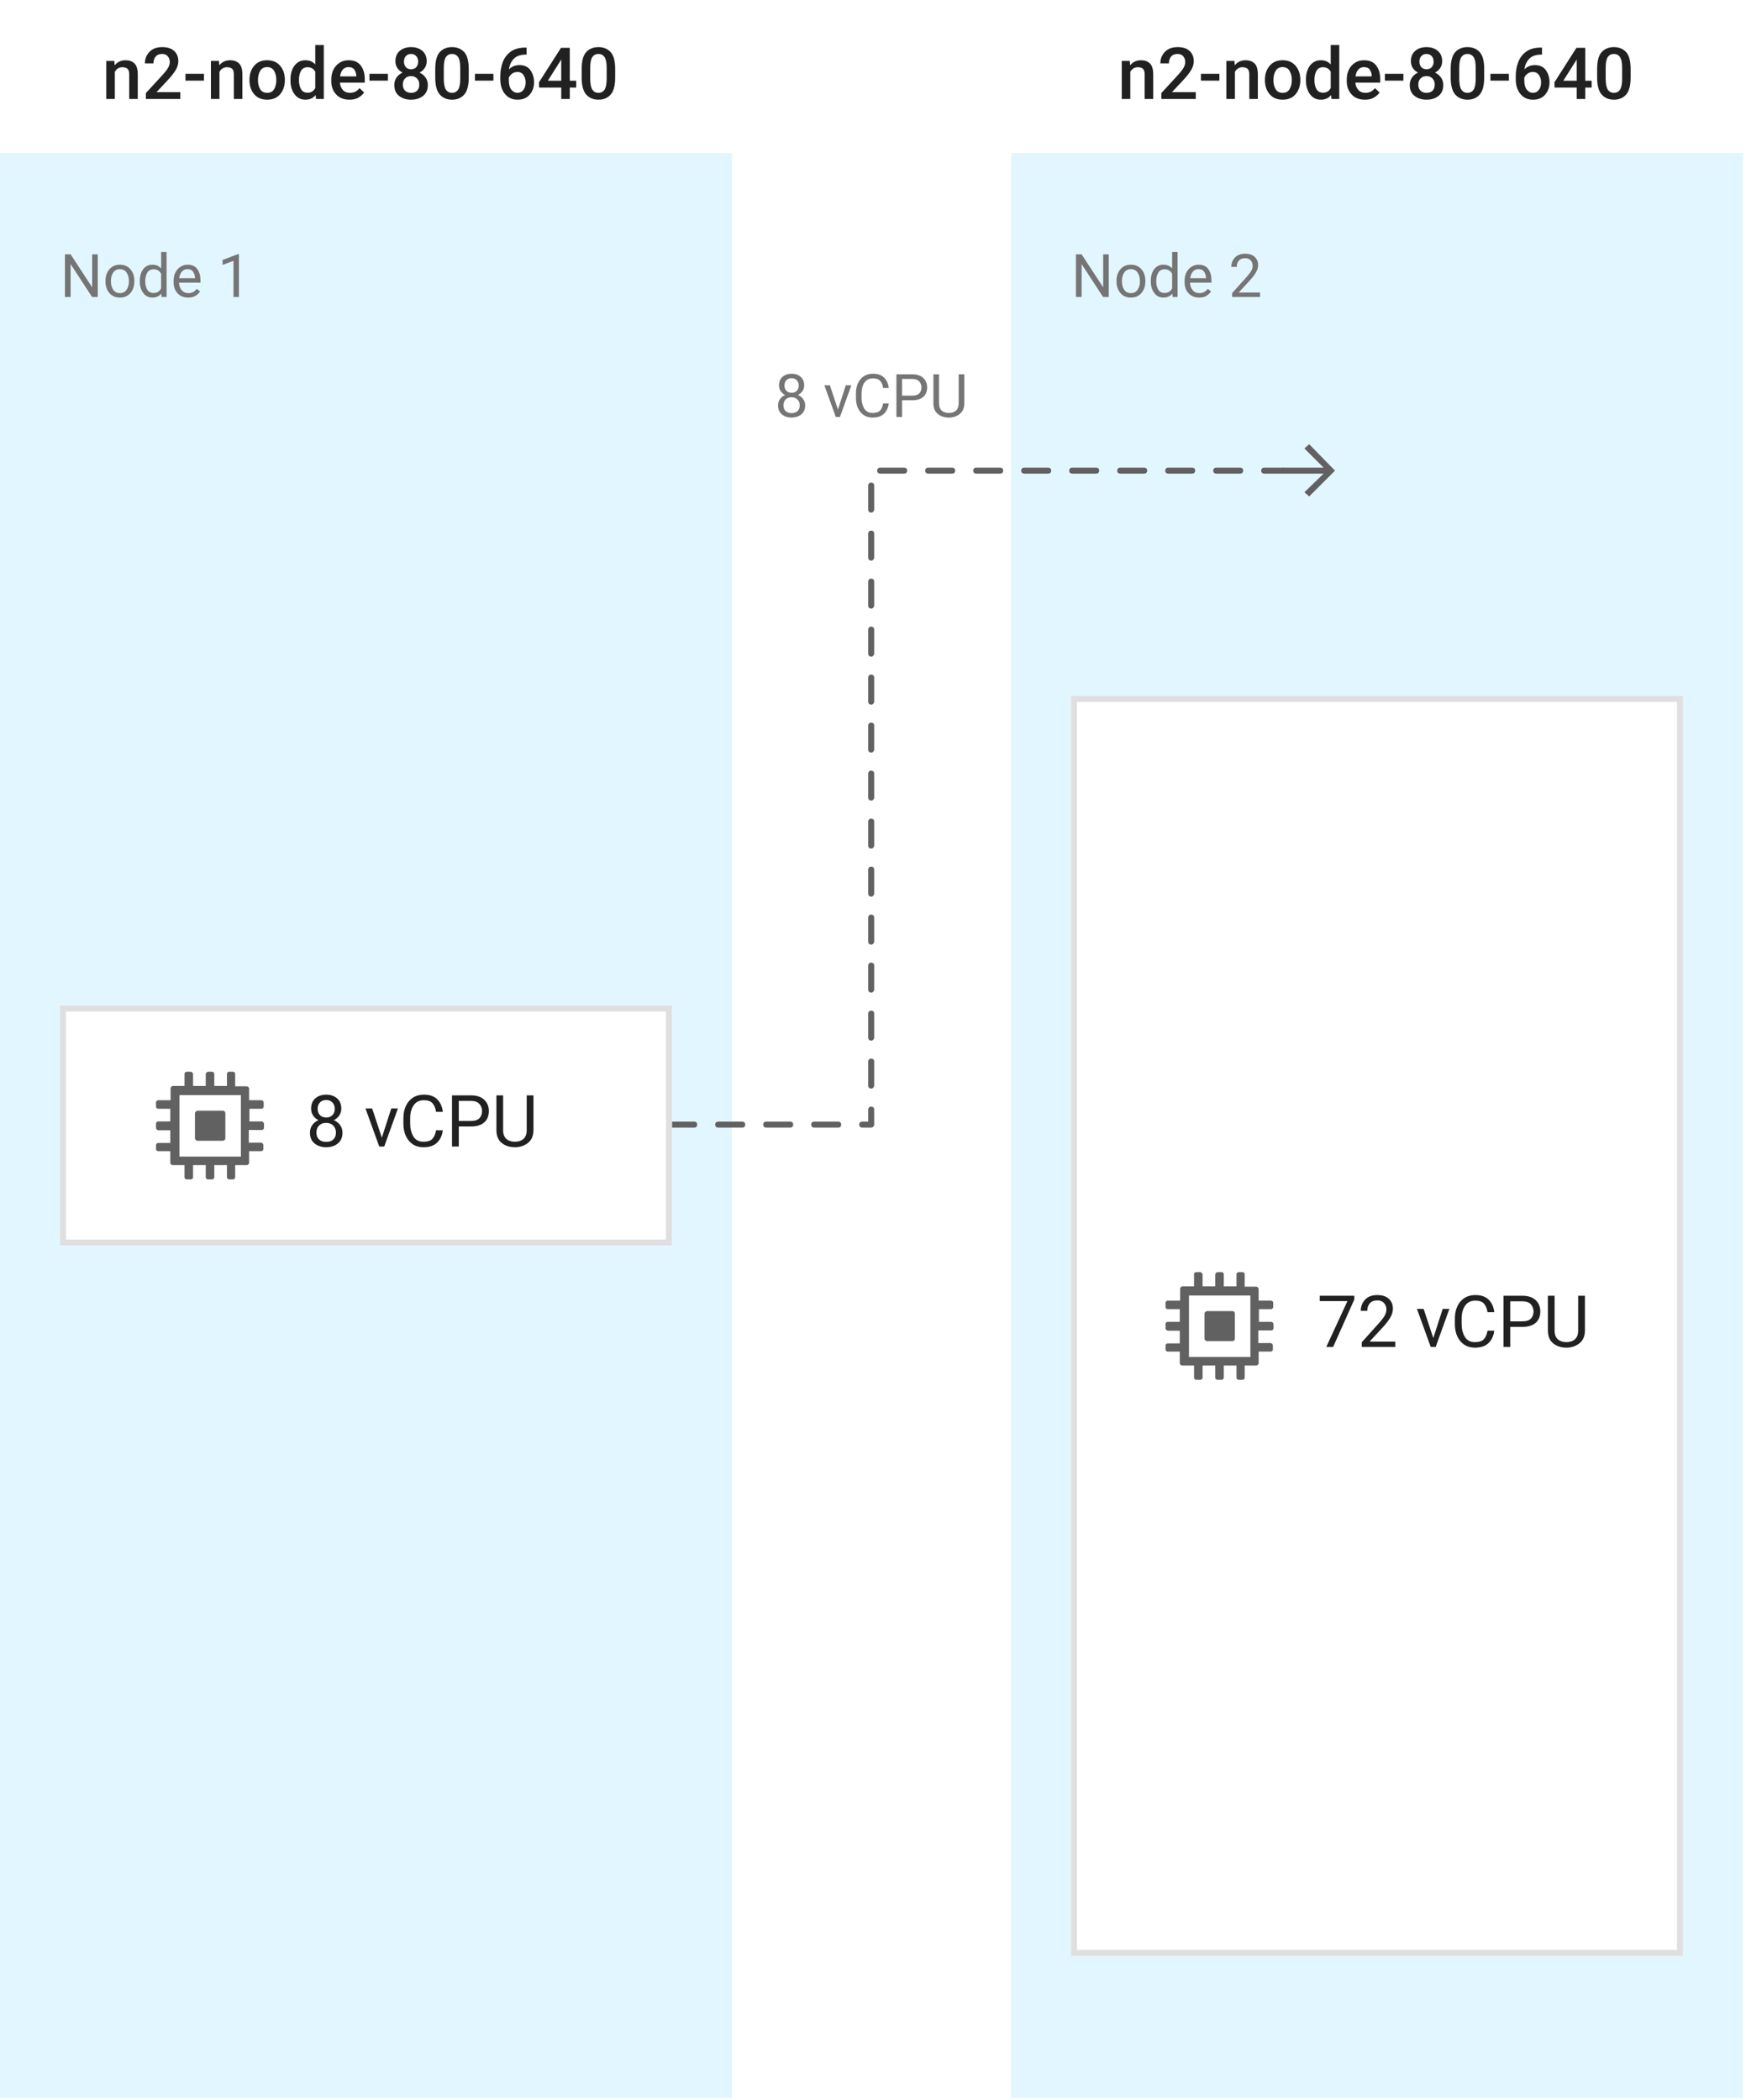 <?xml version="1.0" encoding="UTF-8" standalone="no"?>
<svg
   version="1.1"
   viewBox="233 493 291 350"
   width="291"
   height="350"
   id="svg1372899"
   xmlns="http://www.w3.org/2000/svg"
   xmlns:svg="http://www.w3.org/2000/svg"
   xmlns:dc="http://purl.org/dc/elements/1.1/">
  <defs
     id="defs1372812">
    <clipPath
       id="inner_stroke_clip_path">
      <path
         d="M 411.5 609 L 513.5 609 L 513.5 819 L 411.5 819 Z"
         id="path1372802" />
    </clipPath>
    <clipPath
       id="inner_stroke_clip_path_2">
      <path
         d="M 243 660.6 L 345 660.6 L 345 700.6 L 243 700.6 Z"
         id="path1372809" />
    </clipPath>
  </defs>
  <g
     id="Diagram_2_sole-tenant_node_live_migration"
     stroke-opacity="1"
     stroke-dasharray="none"
     fill="none"
     stroke="none"
     fill-opacity="1">
    <title
       id="title1372816">Diagram 2_sole-tenant node live migration</title>
    <path
       id="rect1372818"
       style="fill:#ffffff"
       d="M 233,493 H 524 V 843 H 233 Z" />
    <g
       id="Diagram_2_sole-tenant_node_live_migration: Layer 1">
      <title
         id="title1372820">Layer 1</title>
      <g
         id="Group_131">
        <g
           id="Graphic_124">
          <title
             id="title1372822">zone external - blue</title>
          <path
             id="rect1372824"
             style="fill:#e2f6ff"
             d="M 233,518.5 H 355 V 842.7 H 233 Z" />
          <g
             aria-label="Node 1"
             transform="translate(243,533.5)"
             id="text1372828"
             style="fill:#757575">
            <path
               d="M 6.294,1.891 V 9 H 5.347 L 1.768,3.517 V 9 H 0.825 V 1.891 H 1.768 l 3.594,5.498 V 1.891 Z"
               style="font-size:10px;font-family:Roboto"
               id="path1372905" />
            <path
               d="m 7.583,6.305 q 0,-1.147 0.645,-1.914 0.645,-0.771 1.753,-0.771 1.108,0 1.753,0.757 0.645,0.752 0.659,1.88 v 0.161 q 0,1.147 -0.649,1.914 -0.645,0.767 -1.753,0.767 -1.113,0 -1.763,-0.767 Q 7.583,7.564 7.583,6.417 Z m 0.903,0.112 q 0,0.786 0.371,1.362 0.376,0.576 1.133,0.576 0.737,0 1.113,-0.566 0.376,-0.571 0.381,-1.357 V 6.305 q 0,-0.776 -0.376,-1.357 -0.376,-0.586 -1.128,-0.586 -0.747,0 -1.123,0.586 -0.371,0.581 -0.371,1.357 z"
               style="font-size:10px;font-family:Roboto"
               id="path1372907" />
            <path
               d="m 16.934,9 -0.044,-0.566 q -0.542,0.664 -1.509,0.664 -0.928,0 -1.499,-0.752 Q 13.311,7.594 13.301,6.456 V 6.314 q 0,-1.211 0.571,-1.953 0.576,-0.742 1.519,-0.742 0.933,0 1.465,0.625 V 1.5 h 0.908 V 9 Z m -2.725,-2.583 q 0,0.786 0.332,1.353 0.332,0.562 1.064,0.562 0.84,0 1.25,-0.767 V 5.133 q -0.405,-0.752 -1.24,-0.752 -0.737,0 -1.074,0.576 -0.332,0.571 -0.332,1.357 z"
               style="font-size:10px;font-family:Roboto"
               id="path1372909" />
            <path
               d="m 23.345,8.077 q -0.259,0.391 -0.732,0.708 -0.474,0.312 -1.255,0.312 -1.104,0 -1.768,-0.718 -0.659,-0.718 -0.659,-1.836 V 6.339 q 0,-0.864 0.327,-1.47 0.332,-0.61 0.859,-0.928 0.527,-0.322 1.123,-0.322 1.133,0 1.65,0.742 0.522,0.737 0.522,1.846 v 0.405 h -3.574 q 0.02,0.728 0.43,1.24 0.415,0.508 1.138,0.508 0.479,0 0.811,-0.195 0.332,-0.195 0.581,-0.522 z M 21.24,4.361 q -0.537,0 -0.908,0.391 Q 19.961,5.143 19.868,5.875 h 2.642 V 5.807 Q 22.476,5.279 22.202,4.82 21.934,4.361 21.24,4.361 Z"
               style="font-size:10px;font-family:Roboto"
               id="path1372911" />
            <path
               d="M 29.819,1.852 V 9 h -0.903 V 2.979 L 27.095,3.644 V 2.828 l 2.583,-0.977 z"
               style="font-size:10px;font-family:Roboto"
               id="path1372913" />
          </g>
        </g>
        <g
           id="Graphic_113">
          <title
             id="title1372831">zone external - blue</title>
          <path
             id="rect1372833"
             style="fill:#e2f6ff"
             d="M 401.5,518.5 H 523.5 V 842.7 H 401.5 Z" />
          <g
             aria-label="Node 2"
             transform="translate(411.5,533.5)"
             id="text1372837"
             style="fill:#757575">
            <path
               d="M 6.294,1.891 V 9 H 5.347 L 1.768,3.517 V 9 H 0.825 V 1.891 H 1.768 l 3.594,5.498 V 1.891 Z"
               style="font-size:10px;font-family:Roboto"
               id="path1372917" />
            <path
               d="m 7.583,6.305 q 0,-1.147 0.645,-1.914 0.645,-0.771 1.753,-0.771 1.108,0 1.753,0.757 0.645,0.752 0.659,1.88 v 0.161 q 0,1.147 -0.649,1.914 -0.645,0.767 -1.753,0.767 -1.113,0 -1.763,-0.767 Q 7.583,7.564 7.583,6.417 Z m 0.903,0.112 q 0,0.786 0.371,1.362 0.376,0.576 1.133,0.576 0.737,0 1.113,-0.566 0.376,-0.571 0.381,-1.357 V 6.305 q 0,-0.776 -0.376,-1.357 -0.376,-0.586 -1.128,-0.586 -0.747,0 -1.123,0.586 -0.371,0.581 -0.371,1.357 z"
               style="font-size:10px;font-family:Roboto"
               id="path1372919" />
            <path
               d="m 16.934,9 -0.044,-0.566 q -0.542,0.664 -1.509,0.664 -0.928,0 -1.499,-0.752 Q 13.311,7.594 13.301,6.456 V 6.314 q 0,-1.211 0.571,-1.953 0.576,-0.742 1.519,-0.742 0.933,0 1.465,0.625 V 1.5 h 0.908 V 9 Z m -2.725,-2.583 q 0,0.786 0.332,1.353 0.332,0.562 1.064,0.562 0.84,0 1.25,-0.767 V 5.133 q -0.405,-0.752 -1.24,-0.752 -0.737,0 -1.074,0.576 -0.332,0.571 -0.332,1.357 z"
               style="font-size:10px;font-family:Roboto"
               id="path1372921" />
            <path
               d="m 23.345,8.077 q -0.259,0.391 -0.732,0.708 -0.474,0.312 -1.255,0.312 -1.104,0 -1.768,-0.718 -0.659,-0.718 -0.659,-1.836 V 6.339 q 0,-0.864 0.327,-1.47 0.332,-0.61 0.859,-0.928 0.527,-0.322 1.123,-0.322 1.133,0 1.65,0.742 0.522,0.737 0.522,1.846 v 0.405 h -3.574 q 0.02,0.728 0.43,1.24 0.415,0.508 1.138,0.508 0.479,0 0.811,-0.195 0.332,-0.195 0.581,-0.522 z M 21.24,4.361 q -0.537,0 -0.908,0.391 Q 19.961,5.143 19.868,5.875 h 2.642 V 5.807 Q 22.476,5.279 22.202,4.82 21.934,4.361 21.24,4.361 Z"
               style="font-size:10px;font-family:Roboto"
               id="path1372923" />
            <path
               d="M 31.509,8.258 V 9 h -4.653 V 8.351 l 2.412,-2.686 q 0.596,-0.674 0.801,-1.069 0.21,-0.396 0.21,-0.796 0,-0.522 -0.327,-0.894 -0.322,-0.371 -0.913,-0.371 -0.713,0 -1.064,0.405 -0.352,0.405 -0.352,1.04 h -0.903 q 0,-0.898 0.591,-1.543 0.591,-0.645 1.729,-0.645 1.006,0 1.572,0.522 0.571,0.522 0.571,1.377 0,0.625 -0.386,1.26 -0.386,0.63 -0.947,1.24 l -1.904,2.065 z"
               style="font-size:10px;font-family:Roboto"
               id="path1372925" />
          </g>
        </g>
        <g
           id="Group_108">
          <g
             id="Graphic_112">
            <path
               id="rect1372840"
               style="fill:#ffffff"
               d="M 411.5,609 H 513.5 V 819 H 411.5 Z" />
            <path
               id="rect1372842"
               clip-path="url(#inner_stroke_clip_path)"
               style="stroke:#dfdfdf;stroke-width:2;stroke-linecap:round;stroke-linejoin:round"
               d="M 411.5,609 H 513.5 V 819 H 411.5 Z" />
            <g
               aria-label="72 vCPU"
               transform="translate(452.5,706.5)"
               id="text1372846"
               style="fill:#212121">
              <path
                 d="M 6.223,2.469 V 3.078 L 2.689,11 H 1.547 L 5.074,3.359 H 0.457 V 2.469 Z"
                 style="font-size:12px;font-family:Roboto"
                 id="path1372930" />
              <path
                 d="M 13.043,10.109 V 11 H 7.459 V 10.221 L 10.354,6.998 q 0.715,-0.809 0.961,-1.283 0.252,-0.475 0.252,-0.955 0,-0.627 -0.393,-1.072 -0.387,-0.445 -1.096,-0.445 -0.855,0 -1.277,0.486 -0.422,0.486 -0.422,1.248 H 7.295 q 0,-1.078 0.709,-1.852 0.709,-0.773 2.074,-0.773 1.207,0 1.887,0.627 0.686,0.627 0.686,1.652 0,0.75 -0.463,1.512 -0.463,0.756 -1.137,1.488 L 8.766,10.109 Z"
                 style="font-size:12px;font-family:Roboto"
                 id="path1372932" />
              <path
                 d="M 22.061,4.66 19.781,11 H 18.955 L 16.658,4.66 h 1.113 l 1.611,4.857 1.57,-4.857 z"
                 style="font-size:12px;font-family:Roboto"
                 id="path1372934" />
              <path
                 d="m 28.418,8.287 h 1.125 Q 29.414,9.5 28.629,10.309 q -0.785,0.809 -2.32,0.809 -1.488,0 -2.402,-1.061 Q 22.998,8.99 22.98,7.227 V 6.312 q 0,-1.793 0.92,-2.877 0.926,-1.084 2.508,-1.084 1.447,0 2.227,0.797 0.779,0.797 0.908,2.057 h -1.125 q -0.129,-0.891 -0.574,-1.406 -0.445,-0.521 -1.436,-0.521 -1.131,0 -1.717,0.832 -0.586,0.832 -0.586,2.191 v 0.861 q 0,1.26 0.533,2.15 0.533,0.885 1.67,0.885 1.078,0 1.518,-0.504 0.445,-0.504 0.592,-1.406 z"
                 style="font-size:12px;font-family:Roboto"
                 id="path1372936" />
              <path
                 d="M 32.209,7.654 V 11 H 31.078 V 2.469 h 3.146 q 1.453,0 2.221,0.732 0.773,0.732 0.773,1.869 0,1.236 -0.773,1.91 -0.768,0.674 -2.221,0.674 z m 0,-4.26 V 6.734 h 2.016 q 0.996,0 1.43,-0.463 0.434,-0.463 0.434,-1.189 0,-0.656 -0.434,-1.172 -0.434,-0.516 -1.43,-0.516 z"
                 style="font-size:12px;font-family:Roboto"
                 id="path1372938" />
              <path
                 d="m 43.529,2.469 h 1.125 v 5.771 q 0,1.441 -0.926,2.162 -0.926,0.715 -2.168,0.715 -1.307,0 -2.197,-0.715 Q 38.479,9.682 38.479,8.24 V 2.469 h 1.119 v 5.771 q 0,1.002 0.539,1.482 0.545,0.475 1.424,0.475 0.891,0 1.43,-0.475 0.539,-0.48 0.539,-1.482 z"
                 style="font-size:12px;font-family:Roboto"
                 id="path1372940" />
            </g>
          </g>
          <g
             id="Group_109">
            <g
               id="Graphic_111">
              <path
                 d="m 444.884,714.739 c 0.211,0 0.369,-0.158 0.369,-0.369 v -0.633 c 0,-0.211 -0.158,-0.422 -0.422,-0.422 h -2.006 v -2.111 h 2.006 c 0.211,0 0.369,-0.158 0.369,-0.37 v -0.686 c 0,-0.211 -0.158,-0.369 -0.422,-0.369 H 442.773 v -1.9 c 0,-0.264 -0.211,-0.422 -0.422,-0.422 h -1.9 v -2.059 c 0,-0.211 -0.158,-0.369 -0.369,-0.369 h -0.633 c -0.211,0 -0.37,0.158 -0.37,0.369 v 2.006 h -2.111 v -2.006 c 0,-0.211 -0.158,-0.369 -0.37,-0.369 h -0.633 c -0.211,0 -0.369,0.158 -0.422,0.369 v 2.006 h -2.111 v -1.953 c 0,-0.211 -0.158,-0.369 -0.369,-0.422 h -0.686 c -0.211,0 -0.369,0.158 -0.369,0.369 v 2.006 h -1.9 c -0.264,0 -0.422,0.211 -0.422,0.422 v 1.953 h -2.059 c -0.211,0 -0.369,0.158 -0.369,0.369 v 0.686 c 0,0.211 0.158,0.37 0.369,0.37 h 2.006 v 2.111 h -2.006 c -0.211,0 -0.369,0.158 -0.369,0.369 v 0.686 c 0,0.211 0.158,0.369 0.369,0.422 h 2.006 v 2.111 h -2.006 c -0.211,0 -0.369,0.158 -0.369,0.369 v 0.633 c 0,0.211 0.158,0.369 0.369,0.369 h 2.006 v 1.9 c 0,0.264 0.211,0.422 0.422,0.422 h 1.953 v 2.006 c 0,0.211 0.158,0.369 0.369,0.369 h 0.686 c 0.211,0 0.369,-0.158 0.369,-0.369 v -2.006 h 2.111 v 2.006 c 0,0.211 0.158,0.369 0.369,0.369 h 0.686 c 0.211,0 0.37,-0.158 0.37,-0.369 v -2.006 h 2.111 v 2.006 c 0,0.211 0.158,0.369 0.37,0.369 h 0.633 c 0.211,0 0.369,-0.158 0.369,-0.369 v -2.006 h 1.9 c 0.264,0 0.422,-0.211 0.422,-0.422 v -1.9 h 2.006 c 0.211,0 0.37,-0.158 0.37,-0.369 v -0.633 c 0,-0.211 -0.158,-0.422 -0.422,-0.422 h -2.006 v -2.111 z m -3.484,4.434 H 431.16 v -10.24 h 10.24 z"
                 fill="#616161"
                 id="path1372849" />
            </g>
            <g
               id="Graphic_110">
              <path
                 d="m 433.747,711.941 c 0,-0.211 0.211,-0.369 0.422,-0.422 h 4.223 c 0.264,0 0.422,0.211 0.422,0.422 v 4.17 c 0,0.264 -0.211,0.422 -0.422,0.422 h -4.223 c -0.211,0 -0.422,-0.211 -0.422,-0.422 z"
                 fill="#616161"
                 id="path1372852" />
            </g>
          </g>
        </g>
        <g
           id="Graphic_100">
          <g
             aria-label="n2-node-80-640"
             transform="translate(419.243,498.5)"
             id="text1372859"
             style="fill:#212121">
            <path
               d="m 3.416,5.703 q -0.85,0 -1.277,0.773 V 11 H 0.715 V 4.66 H 2.057 l 0.047,0.727 q 0.697,-0.844 1.834,-0.844 0.914,0 1.465,0.527 0.551,0.527 0.557,1.799 V 11 H 4.535 V 6.887 q 0,-0.656 -0.287,-0.92 Q 3.967,5.703 3.416,5.703 Z"
               style="font-weight:500;font-size:12px;font-family:Roboto"
               id="path1372943" />
            <path
               d="M 13.055,9.857 V 11 H 7.312 V 10.016 L 10.09,6.992 Q 10.793,6.213 11.045,5.75 q 0.252,-0.469 0.252,-0.902 0,-0.586 -0.334,-0.967 -0.328,-0.387 -0.938,-0.387 -0.727,0 -1.09,0.445 -0.363,0.439 -0.363,1.125 H 7.148 q 0,-1.119 0.756,-1.916 0.756,-0.797 2.139,-0.797 1.277,0 1.975,0.639 0.703,0.639 0.703,1.705 0,0.785 -0.48,1.547 -0.475,0.756 -1.236,1.564 L 9.088,9.857 Z"
               style="font-weight:500;font-size:12px;font-family:Roboto"
               id="path1372945" />
            <path
               d="M 16.986,6.799 V 7.941 H 13.91 V 6.799 Z"
               style="font-weight:500;font-size:12px;font-family:Roboto"
               id="path1372947" />
            <path
               d="m 20.854,5.703 q -0.85,0 -1.277,0.773 V 11 H 18.152 V 4.66 h 1.342 l 0.047,0.727 q 0.697,-0.844 1.834,-0.844 0.914,0 1.465,0.527 0.551,0.527 0.557,1.799 V 11 H 21.973 V 6.887 q 0,-0.656 -0.287,-0.92 Q 21.404,5.703 20.854,5.703 Z"
               style="font-weight:500;font-size:12px;font-family:Roboto"
               id="path1372949" />
            <path
               d="m 24.58,7.771 q 0,-1.377 0.779,-2.303 0.779,-0.926 2.162,-0.926 1.377,0 2.15,0.902 0.779,0.902 0.803,2.25 v 0.199 q 0,1.383 -0.779,2.303 -0.773,0.92 -2.162,0.92 -1.395,0 -2.174,-0.92 -0.779,-0.92 -0.779,-2.303 z m 1.418,0.123 q 0,0.855 0.363,1.471 0.369,0.609 1.172,0.609 0.785,0 1.148,-0.609 Q 29.051,8.75 29.051,7.895 V 7.771 q 0,-0.838 -0.369,-1.459 -0.363,-0.627 -1.16,-0.627 -0.791,0 -1.16,0.627 -0.363,0.621 -0.363,1.459 z"
               style="font-weight:500;font-size:12px;font-family:Roboto"
               id="path1372951" />
            <path
               d="m 35.672,11 -0.064,-0.656 q -0.633,0.773 -1.705,0.773 -1.143,0 -1.816,-0.914 Q 31.412,9.283 31.412,7.9 V 7.777 q 0,-1.447 0.668,-2.338 0.674,-0.896 1.834,-0.896 1.008,0 1.629,0.697 V 2 h 1.424 v 9 z M 32.83,7.9 q 0,0.85 0.334,1.453 0.334,0.598 1.102,0.598 0.873,0 1.277,-0.785 V 6.465 Q 35.145,5.703 34.277,5.703 q -0.773,0 -1.113,0.609 -0.334,0.609 -0.334,1.465 z"
               style="font-weight:500;font-size:12px;font-family:Roboto"
               id="path1372953" />
            <path
               d="m 43.688,9.922 q -0.305,0.445 -0.902,0.82 -0.592,0.375 -1.541,0.375 -1.412,0 -2.221,-0.879 Q 38.215,9.359 38.215,8.053 V 7.812 q 0,-1.5 0.826,-2.385 0.832,-0.885 2.039,-0.885 1.383,0 2.045,0.879 0.668,0.879 0.668,2.25 v 0.604 h -4.143 q 0.059,0.732 0.492,1.219 0.439,0.48 1.189,0.48 0.979,0 1.588,-0.785 z M 41.08,5.686 q -0.586,0 -0.943,0.41 -0.357,0.41 -0.463,1.137 h 2.707 V 7.127 Q 42.352,6.57 42.07,6.131 41.789,5.686 41.08,5.686 Z"
               style="font-weight:500;font-size:12px;font-family:Roboto"
               id="path1372955" />
            <path
               d="M 47.654,6.799 V 7.941 H 44.578 V 6.799 Z"
               style="font-weight:500;font-size:12px;font-family:Roboto"
               id="path1372957" />
            <path
               d="m 54.305,8.674 q 0,1.189 -0.803,1.816 -0.797,0.627 -1.986,0.627 -1.189,0 -1.998,-0.627 -0.803,-0.633 -0.803,-1.816 0,-0.709 0.369,-1.248 0.375,-0.539 1.008,-0.826 -0.551,-0.281 -0.873,-0.773 -0.316,-0.492 -0.316,-1.113 0,-1.131 0.732,-1.746 0.738,-0.615 1.875,-0.615 1.137,0 1.869,0.615 0.738,0.615 0.738,1.746 0,0.621 -0.322,1.113 -0.322,0.492 -0.873,0.773 0.633,0.293 1.008,0.832 0.375,0.533 0.375,1.242 z M 52.693,4.766 q 0,-0.562 -0.322,-0.914 -0.316,-0.357 -0.861,-0.357 -0.539,0 -0.861,0.346 -0.322,0.34 -0.322,0.926 0,0.574 0.316,0.926 0.322,0.352 0.873,0.352 0.545,0 0.861,-0.352 0.316,-0.352 0.316,-0.926 z m 0.188,3.832 q 0,-0.633 -0.381,-1.02 -0.375,-0.393 -0.996,-0.393 -0.627,0 -0.996,0.393 -0.369,0.387 -0.369,1.02 0,0.645 0.369,1.014 0.369,0.363 1.008,0.363 0.639,0 1.002,-0.363 0.363,-0.369 0.363,-1.014 z"
               style="font-weight:500;font-size:12px;font-family:Roboto"
               id="path1372959" />
            <path
               d="m 61.125,7.402 q 0,2.027 -0.762,2.871 -0.756,0.844 -2.021,0.844 -1.236,0 -2.01,-0.82 -0.768,-0.82 -0.791,-2.771 v -1.5 q 0,-2.033 0.768,-2.854 0.768,-0.82 2.021,-0.82 1.26,0 2.021,0.814 0.768,0.814 0.773,2.824 z m -1.418,-1.594 q 0,-1.289 -0.357,-1.799 -0.357,-0.516 -1.02,-0.516 -0.645,0 -1.002,0.504 -0.357,0.504 -0.363,1.764 v 1.846 q 0,1.295 0.357,1.834 0.363,0.533 1.02,0.533 0.656,0 1.008,-0.527 0.352,-0.527 0.357,-1.793 z"
               style="font-weight:500;font-size:12px;font-family:Roboto"
               id="path1372961" />
            <path
               d="M 65.238,6.799 V 7.941 H 62.162 V 6.799 Z"
               style="font-weight:500;font-size:12px;font-family:Roboto"
               id="path1372963" />
            <path
               d="m 72.012,8.205 q 0,1.225 -0.727,2.068 -0.721,0.844 -2.039,0.844 -1.289,0 -2.08,-0.943 Q 66.381,9.225 66.381,7.678 V 7.215 q 0,-1.266 0.41,-2.355 0.41,-1.09 1.336,-1.758 0.926,-0.674 2.467,-0.674 h 0.164 v 1.172 h -0.146 q -1.359,0.012 -2.016,0.732 -0.65,0.715 -0.762,1.729 0.668,-0.709 1.746,-0.709 1.248,0 1.84,0.873 0.592,0.867 0.592,1.98 z M 67.805,7.895 q 0,1.025 0.422,1.553 0.422,0.521 1.002,0.521 0.645,0 1.008,-0.486 0.369,-0.486 0.369,-1.242 0,-0.709 -0.352,-1.225 -0.346,-0.521 -1.02,-0.521 -0.498,0 -0.885,0.281 -0.381,0.281 -0.545,0.68 z"
               style="font-weight:500;font-size:12px;font-family:Roboto"
               id="path1372965" />
            <path
               d="M 72.82,8.234 76.5,2.469 h 1.465 V 7.953 H 79.031 V 9.096 H 77.965 V 11 H 76.541 V 9.096 h -3.686 z m 1.488,-0.281 h 2.232 V 4.408 l -0.1,0.176 z"
               style="font-weight:500;font-size:12px;font-family:Roboto"
               id="path1372967" />
            <path
               d="m 85.529,7.402 q 0,2.027 -0.762,2.871 -0.756,0.844 -2.021,0.844 -1.236,0 -2.01,-0.82 Q 79.969,9.477 79.945,7.525 v -1.5 q 0,-2.033 0.768,-2.854 0.768,-0.82 2.021,-0.82 1.26,0 2.021,0.814 0.768,0.814 0.773,2.824 z m -1.418,-1.594 q 0,-1.289 -0.357,-1.799 -0.357,-0.516 -1.02,-0.516 -0.645,0 -1.002,0.504 Q 81.375,4.502 81.369,5.762 v 1.846 q 0,1.295 0.357,1.834 0.363,0.533 1.02,0.533 0.656,0 1.008,-0.527 0.352,-0.527 0.357,-1.793 z"
               style="font-weight:500;font-size:12px;font-family:Roboto"
               id="path1372969" />
          </g>
        </g>
        <g
           id="Graphic_99">
          <g
             aria-label="n2-node-80-640"
             transform="translate(250,498.5)"
             id="text1372864"
             style="fill:#212121">
            <path
               d="m 3.416,5.703 q -0.85,0 -1.277,0.773 V 11 H 0.715 V 4.66 H 2.057 l 0.047,0.727 q 0.697,-0.844 1.834,-0.844 0.914,0 1.465,0.527 0.551,0.527 0.557,1.799 V 11 H 4.535 V 6.887 q 0,-0.656 -0.287,-0.92 Q 3.967,5.703 3.416,5.703 Z"
               style="font-weight:500;font-size:12px;font-family:Roboto"
               id="path1372972" />
            <path
               d="M 13.055,9.857 V 11 H 7.312 V 10.016 L 10.09,6.992 Q 10.793,6.213 11.045,5.75 q 0.252,-0.469 0.252,-0.902 0,-0.586 -0.334,-0.967 -0.328,-0.387 -0.938,-0.387 -0.727,0 -1.09,0.445 -0.363,0.439 -0.363,1.125 H 7.148 q 0,-1.119 0.756,-1.916 0.756,-0.797 2.139,-0.797 1.277,0 1.975,0.639 0.703,0.639 0.703,1.705 0,0.785 -0.48,1.547 -0.475,0.756 -1.236,1.564 L 9.088,9.857 Z"
               style="font-weight:500;font-size:12px;font-family:Roboto"
               id="path1372974" />
            <path
               d="M 16.986,6.799 V 7.941 H 13.91 V 6.799 Z"
               style="font-weight:500;font-size:12px;font-family:Roboto"
               id="path1372976" />
            <path
               d="m 20.854,5.703 q -0.85,0 -1.277,0.773 V 11 H 18.152 V 4.66 h 1.342 l 0.047,0.727 q 0.697,-0.844 1.834,-0.844 0.914,0 1.465,0.527 0.551,0.527 0.557,1.799 V 11 H 21.973 V 6.887 q 0,-0.656 -0.287,-0.92 Q 21.404,5.703 20.854,5.703 Z"
               style="font-weight:500;font-size:12px;font-family:Roboto"
               id="path1372978" />
            <path
               d="m 24.58,7.771 q 0,-1.377 0.779,-2.303 0.779,-0.926 2.162,-0.926 1.377,0 2.15,0.902 0.779,0.902 0.803,2.25 v 0.199 q 0,1.383 -0.779,2.303 -0.773,0.92 -2.162,0.92 -1.395,0 -2.174,-0.92 -0.779,-0.92 -0.779,-2.303 z m 1.418,0.123 q 0,0.855 0.363,1.471 0.369,0.609 1.172,0.609 0.785,0 1.148,-0.609 Q 29.051,8.75 29.051,7.895 V 7.771 q 0,-0.838 -0.369,-1.459 -0.363,-0.627 -1.16,-0.627 -0.791,0 -1.16,0.627 -0.363,0.621 -0.363,1.459 z"
               style="font-weight:500;font-size:12px;font-family:Roboto"
               id="path1372980" />
            <path
               d="m 35.672,11 -0.064,-0.656 q -0.633,0.773 -1.705,0.773 -1.143,0 -1.816,-0.914 Q 31.412,9.283 31.412,7.9 V 7.777 q 0,-1.447 0.668,-2.338 0.674,-0.896 1.834,-0.896 1.008,0 1.629,0.697 V 2 h 1.424 v 9 z M 32.83,7.9 q 0,0.85 0.334,1.453 0.334,0.598 1.102,0.598 0.873,0 1.277,-0.785 V 6.465 Q 35.145,5.703 34.277,5.703 q -0.773,0 -1.113,0.609 -0.334,0.609 -0.334,1.465 z"
               style="font-weight:500;font-size:12px;font-family:Roboto"
               id="path1372982" />
            <path
               d="m 43.688,9.922 q -0.305,0.445 -0.902,0.82 -0.592,0.375 -1.541,0.375 -1.412,0 -2.221,-0.879 Q 38.215,9.359 38.215,8.053 V 7.812 q 0,-1.5 0.826,-2.385 0.832,-0.885 2.039,-0.885 1.383,0 2.045,0.879 0.668,0.879 0.668,2.25 v 0.604 h -4.143 q 0.059,0.732 0.492,1.219 0.439,0.48 1.189,0.48 0.979,0 1.588,-0.785 z M 41.08,5.686 q -0.586,0 -0.943,0.41 -0.357,0.41 -0.463,1.137 h 2.707 V 7.127 Q 42.352,6.57 42.07,6.131 41.789,5.686 41.08,5.686 Z"
               style="font-weight:500;font-size:12px;font-family:Roboto"
               id="path1372984" />
            <path
               d="M 47.654,6.799 V 7.941 H 44.578 V 6.799 Z"
               style="font-weight:500;font-size:12px;font-family:Roboto"
               id="path1372986" />
            <path
               d="m 54.305,8.674 q 0,1.189 -0.803,1.816 -0.797,0.627 -1.986,0.627 -1.189,0 -1.998,-0.627 -0.803,-0.633 -0.803,-1.816 0,-0.709 0.369,-1.248 0.375,-0.539 1.008,-0.826 -0.551,-0.281 -0.873,-0.773 -0.316,-0.492 -0.316,-1.113 0,-1.131 0.732,-1.746 0.738,-0.615 1.875,-0.615 1.137,0 1.869,0.615 0.738,0.615 0.738,1.746 0,0.621 -0.322,1.113 -0.322,0.492 -0.873,0.773 0.633,0.293 1.008,0.832 0.375,0.533 0.375,1.242 z M 52.693,4.766 q 0,-0.562 -0.322,-0.914 -0.316,-0.357 -0.861,-0.357 -0.539,0 -0.861,0.346 -0.322,0.34 -0.322,0.926 0,0.574 0.316,0.926 0.322,0.352 0.873,0.352 0.545,0 0.861,-0.352 0.316,-0.352 0.316,-0.926 z m 0.188,3.832 q 0,-0.633 -0.381,-1.02 -0.375,-0.393 -0.996,-0.393 -0.627,0 -0.996,0.393 -0.369,0.387 -0.369,1.02 0,0.645 0.369,1.014 0.369,0.363 1.008,0.363 0.639,0 1.002,-0.363 0.363,-0.369 0.363,-1.014 z"
               style="font-weight:500;font-size:12px;font-family:Roboto"
               id="path1372988" />
            <path
               d="m 61.125,7.402 q 0,2.027 -0.762,2.871 -0.756,0.844 -2.021,0.844 -1.236,0 -2.01,-0.82 -0.768,-0.82 -0.791,-2.771 v -1.5 q 0,-2.033 0.768,-2.854 0.768,-0.82 2.021,-0.82 1.26,0 2.021,0.814 0.768,0.814 0.773,2.824 z m -1.418,-1.594 q 0,-1.289 -0.357,-1.799 -0.357,-0.516 -1.02,-0.516 -0.645,0 -1.002,0.504 -0.357,0.504 -0.363,1.764 v 1.846 q 0,1.295 0.357,1.834 0.363,0.533 1.02,0.533 0.656,0 1.008,-0.527 0.352,-0.527 0.357,-1.793 z"
               style="font-weight:500;font-size:12px;font-family:Roboto"
               id="path1372990" />
            <path
               d="M 65.238,6.799 V 7.941 H 62.162 V 6.799 Z"
               style="font-weight:500;font-size:12px;font-family:Roboto"
               id="path1372992" />
            <path
               d="m 72.012,8.205 q 0,1.225 -0.727,2.068 -0.721,0.844 -2.039,0.844 -1.289,0 -2.08,-0.943 Q 66.381,9.225 66.381,7.678 V 7.215 q 0,-1.266 0.41,-2.355 0.41,-1.09 1.336,-1.758 0.926,-0.674 2.467,-0.674 h 0.164 v 1.172 h -0.146 q -1.359,0.012 -2.016,0.732 -0.65,0.715 -0.762,1.729 0.668,-0.709 1.746,-0.709 1.248,0 1.84,0.873 0.592,0.867 0.592,1.98 z M 67.805,7.895 q 0,1.025 0.422,1.553 0.422,0.521 1.002,0.521 0.645,0 1.008,-0.486 0.369,-0.486 0.369,-1.242 0,-0.709 -0.352,-1.225 -0.346,-0.521 -1.02,-0.521 -0.498,0 -0.885,0.281 -0.381,0.281 -0.545,0.68 z"
               style="font-weight:500;font-size:12px;font-family:Roboto"
               id="path1372994" />
            <path
               d="M 72.82,8.234 76.5,2.469 h 1.465 V 7.953 H 79.031 V 9.096 H 77.965 V 11 H 76.541 V 9.096 h -3.686 z m 1.488,-0.281 h 2.232 V 4.408 l -0.1,0.176 z"
               style="font-weight:500;font-size:12px;font-family:Roboto"
               id="path1372996" />
            <path
               d="m 85.529,7.402 q 0,2.027 -0.762,2.871 -0.756,0.844 -2.021,0.844 -1.236,0 -2.01,-0.82 Q 79.969,9.477 79.945,7.525 v -1.5 q 0,-2.033 0.768,-2.854 0.768,-0.82 2.021,-0.82 1.26,0 2.021,0.814 0.768,0.814 0.773,2.824 z m -1.418,-1.594 q 0,-1.289 -0.357,-1.799 -0.357,-0.516 -1.02,-0.516 -0.645,0 -1.002,0.504 Q 81.375,4.502 81.369,5.762 v 1.846 q 0,1.295 0.357,1.834 0.363,0.533 1.02,0.533 0.656,0 1.008,-0.527 0.352,-0.527 0.357,-1.793 z"
               style="font-weight:500;font-size:12px;font-family:Roboto"
               id="path1372998" />
          </g>
        </g>
        <g
           id="Graphic_98">
          <g
             aria-label="8 vCPU"
             transform="translate(362.127,553.5)"
             id="text1372869"
             style="fill:#757575">
            <path
               d="m 5.068,7.076 q 0,0.977 -0.654,1.499 -0.649,0.522 -1.606,0.522 -0.957,0 -1.611,-0.522 Q 0.547,8.053 0.547,7.076 q 0,-0.596 0.317,-1.05 Q 1.187,5.567 1.733,5.333 1.26,5.104 0.981,4.684 0.708,4.264 0.708,3.741 q 0,-0.933 0.591,-1.44 0.596,-0.508 1.504,-0.508 0.913,0 1.504,0.508 0.596,0.508 0.596,1.44 0,0.527 -0.283,0.947 -0.283,0.415 -0.757,0.645 0.552,0.234 0.879,0.693 0.327,0.459 0.327,1.05 z M 3.999,3.756 q 0,-0.532 -0.332,-0.874 -0.332,-0.347 -0.864,-0.347 -0.532,0 -0.859,0.332 -0.327,0.327 -0.327,0.889 0,0.552 0.327,0.884 0.327,0.332 0.864,0.332 0.532,0 0.859,-0.332 0.332,-0.332 0.332,-0.884 z m 0.161,3.301 q 0,-0.596 -0.381,-0.972 -0.376,-0.376 -0.981,-0.376 -0.62,0 -0.986,0.376 -0.361,0.376 -0.361,0.972 0,0.615 0.361,0.957 0.366,0.342 0.996,0.342 0.63,0 0.991,-0.342 Q 4.16,7.672 4.16,7.057 Z"
               style="font-size:10px;font-family:Roboto"
               id="path1373001" />
            <path
               d="M 12.764,3.717 10.864,9 H 10.176 L 8.262,3.717 H 9.189 L 10.532,7.765 11.841,3.717 Z"
               style="font-size:10px;font-family:Roboto"
               id="path1373003" />
            <path
               d="m 18.062,6.739 h 0.938 Q 18.892,7.75 18.237,8.424 q -0.654,0.674 -1.934,0.674 -1.24,0 -2.002,-0.884 Q 13.545,7.325 13.53,5.855 V 5.094 q 0,-1.494 0.767,-2.397 0.771,-0.903 2.09,-0.903 1.206,0 1.855,0.664 0.649,0.664 0.757,1.714 h -0.938 Q 17.954,3.429 17.583,2.999 17.212,2.564 16.387,2.564 q -0.942,0 -1.431,0.693 -0.488,0.693 -0.488,1.826 v 0.718 q 0,1.05 0.444,1.792 0.444,0.737 1.392,0.737 0.898,0 1.265,-0.42 0.371,-0.42 0.493,-1.172 z"
               style="font-size:10px;font-family:Roboto"
               id="path1373005" />
            <path
               d="M 21.221,6.212 V 9 H 20.278 V 1.891 h 2.622 q 1.211,0 1.851,0.61 0.645,0.61 0.645,1.558 0,1.03 -0.645,1.592 -0.64,0.562 -1.851,0.562 z m 0,-3.55 v 2.783 h 1.68 q 0.83,0 1.191,-0.386 0.361,-0.386 0.361,-0.991 0,-0.547 -0.361,-0.977 -0.361,-0.43 -1.191,-0.43 z"
               style="font-size:10px;font-family:Roboto"
               id="path1373007" />
            <path
               d="m 30.654,1.891 h 0.938 v 4.81 q 0,1.201 -0.771,1.802 -0.771,0.596 -1.807,0.596 -1.089,0 -1.831,-0.596 Q 26.445,7.901 26.445,6.7 V 1.891 h 0.933 v 4.81 q 0,0.835 0.449,1.235 0.454,0.396 1.187,0.396 0.742,0 1.191,-0.396 0.449,-0.4 0.449,-1.235 z"
               style="font-size:10px;font-family:Roboto"
               id="path1373009" />
          </g>
        </g>
        <g
           id="Group_128">
          <g
             id="Graphic_130">
            <path
               d="m 378.2,680.943 h -1.5 c -0.3,0 -0.5,-0.2 -0.5,-0.5 0,-0.3 0.2,-0.5 0.5,-0.5 h 1 v -2 c 0,-0.3 0.2,-0.5 0.5,-0.5 0.3,0 0.5,0.2 0.5,0.5 v 2.5 c 0,0.2 -0.2,0.5 -0.5,0.5 z m -5.5,0 h -4 c -0.3,0 -0.5,-0.2 -0.5,-0.5 0,-0.3 0.2,-0.5 0.5,-0.5 h 4 c 0.3,0 0.5,0.2 0.5,0.5 0,0.3 -0.2,0.5 -0.5,0.5 z m -8,0 h -4 c -0.3,0 -0.5,-0.2 -0.5,-0.5 0,-0.3 0.2,-0.5 0.5,-0.5 h 4 c 0.3,0 0.5,0.2 0.5,0.5 0,0.3 -0.2,0.5 -0.5,0.5 z m -8,0 h -4 c -0.3,0 -0.5,-0.2 -0.5,-0.5 0,-0.3 0.2,-0.5 0.5,-0.5 h 4 c 0.3,0 0.5,0.2 0.5,0.5 0,0.3 -0.2,0.5 -0.5,0.5 z m -8,0 h -4 c -0.3,0 -0.5,-0.2 -0.5,-0.5 0,-0.3 0.2,-0.5 0.5,-0.5 h 4 c 0.3,0 0.5,0.2 0.5,0.5 0,0.3 -0.2,0.5 -0.5,0.5 z m 29.5,-6.5 c -0.3,0 -0.5,-0.2 -0.5,-0.5 v -4 c 0,-0.3 0.2,-0.5 0.5,-0.5 0.3,0 0.5,0.2 0.5,0.5 v 4 c 0,0.2 -0.2,0.5 -0.5,0.5 z m 0,-8 c -0.3,0 -0.5,-0.2 -0.5,-0.5 v -4 c 0,-0.3 0.2,-0.5 0.5,-0.5 0.3,0 0.5,0.2 0.5,0.5 v 4 c 0,0.2 -0.2,0.5 -0.5,0.5 z m 0,-8 c -0.3,0 -0.5,-0.2 -0.5,-0.5 v -4 c 0,-0.3 0.2,-0.5 0.5,-0.5 0.3,0 0.5,0.2 0.5,0.5 v 4 c 0,0.2 -0.2,0.5 -0.5,0.5 z m 0,-8 c -0.3,0 -0.5,-0.2 -0.5,-0.5 v -4 c 0,-0.3 0.2,-0.5 0.5,-0.5 0.3,0 0.5,0.2 0.5,0.5 v 4 c 0,0.2 -0.2,0.5 -0.5,0.5 z m 0,-8 c -0.3,0 -0.5,-0.2 -0.5,-0.5 v -4 c 0,-0.3 0.2,-0.5 0.5,-0.5 0.3,0 0.5,0.2 0.5,0.5 v 4 c 0,0.2 -0.2,0.5 -0.5,0.5 z m 0,-8 c -0.3,0 -0.5,-0.2 -0.5,-0.5 v -4 c 0,-0.3 0.2,-0.5 0.5,-0.5 0.3,0 0.5,0.2 0.5,0.5 v 4 c 0,0.2 -0.2,0.5 -0.5,0.5 z m 0,-8 c -0.3,0 -0.5,-0.2 -0.5,-0.5 v -4 c 0,-0.3 0.2,-0.5 0.5,-0.5 0.3,0 0.5,0.2 0.5,0.5 v 4 c 0,0.2 -0.2,0.5 -0.5,0.5 z m 0,-8 c -0.3,0 -0.5,-0.2 -0.5,-0.5 v -4 c 0,-0.3 0.2,-0.5 0.5,-0.5 0.3,0 0.5,0.2 0.5,0.5 v 4 c 0,0.2 -0.2,0.5 -0.5,0.5 z m 0,-8 c -0.3,0 -0.5,-0.2 -0.5,-0.5 v -4 c 0,-0.3 0.2,-0.5 0.5,-0.5 0.3,0 0.5,0.2 0.5,0.5 v 4 c 0,0.2 -0.2,0.5 -0.5,0.5 z m 0,-8 c -0.3,0 -0.5,-0.2 -0.5,-0.5 v -4 c 0,-0.3 0.2,-0.5 0.5,-0.5 0.3,0 0.5,0.2 0.5,0.5 v 4 c 0,0.2 -0.2,0.5 -0.5,0.5 z m 0,-8 c -0.3,0 -0.5,-0.2 -0.5,-0.5 v -4 c 0,-0.3 0.2,-0.5 0.5,-0.5 0.3,0 0.5,0.2 0.5,0.5 v 4 c 0,0.2 -0.2,0.5 -0.5,0.5 z m 0,-8 c -0.3,0 -0.5,-0.2 -0.5,-0.5 v -4 c 0,-0.3 0.2,-0.5 0.5,-0.5 0.3,0 0.5,0.2 0.5,0.5 v 4 c 0,0.2 -0.2,0.5 -0.5,0.5 z m 0,-8 c -0.3,0 -0.5,-0.2 -0.5,-0.5 v -4 c 0,-0.3 0.2,-0.5 0.5,-0.5 0.3,0 0.5,0.2 0.5,0.5 v 4 c 0,0.2 -0.2,0.5 -0.5,0.5 z m 68.6,-6.5 h -3.1 c -0.3,0 -0.5,-0.2 -0.5,-0.5 0,-0.3 0.2,-0.5 0.5,-0.5 h 3.1 c 0.3,0 0.5,0.2 0.5,0.5 0,0.3 -0.2,0.5 -0.5,0.5 z m -7.1,0 h -4 c -0.3,0 -0.5,-0.2 -0.5,-0.5 0,-0.3 0.2,-0.5 0.5,-0.5 h 4 c 0.3,0 0.5,0.2 0.5,0.5 0,0.3 -0.2,0.5 -0.5,0.5 z m -8,0 h -4 c -0.3,0 -0.5,-0.2 -0.5,-0.5 0,-0.3 0.2,-0.5 0.5,-0.5 h 4 c 0.3,0 0.5,0.2 0.5,0.5 0,0.3 -0.2,0.5 -0.5,0.5 z m -8,0 h -4 c -0.3,0 -0.5,-0.2 -0.5,-0.5 0,-0.3 0.2,-0.5 0.5,-0.5 h 4 c 0.3,0 0.5,0.2 0.5,0.5 0,0.3 -0.2,0.5 -0.5,0.5 z m -8,0 h -4 c -0.3,0 -0.5,-0.2 -0.5,-0.5 0,-0.3 0.2,-0.5 0.5,-0.5 h 4 c 0.3,0 0.5,0.2 0.5,0.5 0,0.3 -0.2,0.5 -0.5,0.5 z m -8,0 h -4 c -0.3,0 -0.5,-0.2 -0.5,-0.5 0,-0.3 0.2,-0.5 0.5,-0.5 h 4 c 0.3,0 0.5,0.2 0.5,0.5 0,0.3 -0.2,0.5 -0.5,0.5 z m -8,0 h -4 c -0.3,0 -0.5,-0.2 -0.5,-0.5 0,-0.3 0.2,-0.5 0.5,-0.5 h 4 c 0.3,0 0.5,0.2 0.5,0.5 0,0.3 -0.2,0.5 -0.5,0.5 z m -8,0 h -4 c -0.3,0 -0.5,-0.2 -0.5,-0.5 0,-0.3 0.2,-0.5 0.5,-0.5 h 4 c 0.3,0 0.5,0.2 0.5,0.5 0,0.3 -0.2,0.5 -0.5,0.5 z m -8,0 h -4 c -0.3,0 -0.5,-0.2 -0.5,-0.5 0,-0.3 0.2,-0.5 0.5,-0.5 h 4 c 0.3,0 0.5,0.2 0.5,0.5 0,0.3 -0.2,0.5 -0.5,0.5 z"
               fill="#616161"
               id="path1372872" />
          </g>
          <g
             id="Graphic_129">
            <path
               d="m 451.2,575.743 -0.8,-0.7 3.2,-3.1 h -6.8 v -1 h 6.8 l -3.2,-3.2 0.8,-0.7 4.3,4.4 z"
               fill="#616161"
               id="path1372875" />
          </g>
        </g>
        <g
           id="Group_119">
          <g
             id="Graphic_123">
            <path
               id="rect1372879"
               style="fill:#ffffff"
               d="m 243,660.6 h 102 v 40 H 243 Z" />
            <path
               id="rect1372881"
               clip-path="url(#inner_stroke_clip_path_2)"
               style="stroke:#dfdfdf;stroke-width:2;stroke-linecap:round;stroke-linejoin:round"
               d="m 243,660.6 h 102 v 40 H 243 Z" />
            <g
               aria-label="8 vCPU"
               transform="translate(284,673.1)"
               id="text1372885"
               style="fill:#212121">
              <path
                 d="m 6.082,8.691 q 0,1.172 -0.785,1.799 -0.779,0.627 -1.928,0.627 -1.148,0 -1.934,-0.627 Q 0.656,9.863 0.656,8.691 0.656,7.977 1.037,7.432 1.424,6.881 2.08,6.6 1.512,6.324 1.178,5.82 0.85,5.316 0.85,4.689 q 0,-1.119 0.709,-1.729 0.715,-0.609 1.805,-0.609 1.096,0 1.805,0.609 0.715,0.609 0.715,1.729 0,0.633 -0.34,1.137 Q 5.203,6.324 4.635,6.6 5.297,6.881 5.689,7.432 6.082,7.982 6.082,8.691 Z M 4.799,4.707 q 0,-0.639 -0.398,-1.049 -0.398,-0.416 -1.037,-0.416 -0.639,0 -1.031,0.398 -0.393,0.393 -0.393,1.066 0,0.662 0.393,1.061 0.393,0.398 1.037,0.398 0.639,0 1.031,-0.398 0.398,-0.398 0.398,-1.061 z m 0.193,3.961 q 0,-0.715 -0.457,-1.166 -0.451,-0.451 -1.178,-0.451 -0.744,0 -1.184,0.451 -0.434,0.451 -0.434,1.166 0,0.738 0.434,1.148 0.439,0.41 1.195,0.41 0.756,0 1.189,-0.41 Q 4.992,9.406 4.992,8.668 Z"
                 style="font-size:12px;font-family:Roboto"
                 id="path1373014" />
              <path
                 d="M 15.316,4.66 13.037,11 H 12.211 L 9.914,4.66 h 1.113 l 1.611,4.857 1.57,-4.857 z"
                 style="font-size:12px;font-family:Roboto"
                 id="path1373016" />
              <path
                 d="m 21.674,8.287 h 1.125 Q 22.67,9.5 21.885,10.309 q -0.785,0.809 -2.32,0.809 -1.488,0 -2.402,-1.061 Q 16.254,8.99 16.236,7.227 V 6.312 q 0,-1.793 0.92,-2.877 0.926,-1.084 2.508,-1.084 1.447,0 2.227,0.797 0.779,0.797 0.908,2.057 h -1.125 q -0.129,-0.891 -0.574,-1.406 -0.445,-0.521 -1.436,-0.521 -1.131,0 -1.717,0.832 -0.586,0.832 -0.586,2.191 v 0.861 q 0,1.26 0.533,2.15 0.533,0.885 1.67,0.885 1.078,0 1.518,-0.504 0.445,-0.504 0.592,-1.406 z"
                 style="font-size:12px;font-family:Roboto"
                 id="path1373018" />
              <path
                 d="M 25.465,7.654 V 11 h -1.131 V 2.469 h 3.146 q 1.453,0 2.221,0.732 0.773,0.732 0.773,1.869 0,1.236 -0.773,1.91 -0.768,0.674 -2.221,0.674 z m 0,-4.26 V 6.734 h 2.016 q 0.996,0 1.43,-0.463 0.434,-0.463 0.434,-1.189 0,-0.656 -0.434,-1.172 -0.434,-0.516 -1.43,-0.516 z"
                 style="font-size:12px;font-family:Roboto"
                 id="path1373020" />
              <path
                 d="m 36.785,2.469 h 1.125 v 5.771 q 0,1.441 -0.926,2.162 -0.926,0.715 -2.168,0.715 -1.307,0 -2.197,-0.715 Q 31.734,9.682 31.734,8.24 V 2.469 h 1.119 v 5.771 q 0,1.002 0.539,1.482 0.545,0.475 1.424,0.475 0.891,0 1.43,-0.475 0.539,-0.48 0.539,-1.482 z"
                 style="font-size:12px;font-family:Roboto"
                 id="path1373022" />
            </g>
          </g>
          <g
             id="Group_120">
            <g
               id="Graphic_122">
              <path
                 d="m 276.63,681.339 c 0.211,0 0.369,-0.158 0.369,-0.369 v -0.633 c 0,-0.211 -0.158,-0.422 -0.422,-0.422 h -2.006 v -2.111 h 2.006 c 0.211,0 0.369,-0.158 0.369,-0.369 v -0.686 c 0,-0.211 -0.158,-0.369 -0.422,-0.369 h -2.006 v -1.9 c 0,-0.264 -0.211,-0.422 -0.422,-0.422 h -1.9 v -2.059 c 0,-0.211 -0.158,-0.369 -0.369,-0.369 h -0.633 c -0.211,0 -0.369,0.158 -0.369,0.369 v 2.006 h -2.111 v -2.006 c 0,-0.211 -0.158,-0.369 -0.369,-0.369 h -0.633 c -0.211,0 -0.37,0.158 -0.422,0.369 v 2.006 h -2.111 v -1.953 c 0,-0.211 -0.158,-0.369 -0.369,-0.422 h -0.686 c -0.211,0 -0.369,0.158 -0.369,0.369 v 2.006 h -1.9 c -0.264,0 -0.422,0.211 -0.422,0.422 v 1.953 h -2.059 c -0.211,0 -0.369,0.158 -0.369,0.369 v 0.686 c 0,0.211 0.158,0.369 0.369,0.369 h 2.006 v 2.111 h -2.006 c -0.211,0 -0.369,0.158 -0.369,0.369 v 0.686 c 0,0.211 0.158,0.369 0.369,0.422 h 2.006 v 2.111 h -2.006 c -0.211,0 -0.369,0.158 -0.369,0.369 v 0.633 c 0,0.211 0.158,0.369 0.369,0.369 h 2.006 v 1.9 c 0,0.264 0.211,0.422 0.422,0.422 h 1.953 v 2.006 c 0,0.211 0.158,0.369 0.369,0.369 h 0.686 c 0.211,0 0.369,-0.158 0.369,-0.369 v -2.006 h 2.111 v 2.006 c 0,0.211 0.158,0.369 0.369,0.369 h 0.686 c 0.211,0 0.369,-0.158 0.369,-0.369 v -2.006 h 2.111 v 2.006 c 0,0.211 0.158,0.369 0.369,0.369 h 0.633 c 0.211,0 0.369,-0.158 0.369,-0.369 v -2.006 h 1.9 c 0.264,0 0.422,-0.211 0.422,-0.422 v -1.9 h 2.006 c 0.211,0 0.37,-0.158 0.37,-0.369 v -0.633 c 0,-0.211 -0.158,-0.422 -0.422,-0.422 h -2.006 V 681.339 Z m -3.484,4.434 h -10.24 v -10.24 h 10.24 z"
                 fill="#616161"
                 id="path1372888" />
            </g>
            <g
               id="Graphic_121">
              <path
                 d="m 265.493,678.541 c 0,-0.211 0.211,-0.37 0.422,-0.422 h 4.223 c 0.264,0 0.422,0.211 0.422,0.422 v 4.17 c 0,0.264 -0.211,0.422 -0.422,0.422 h -4.223 c -0.211,0 -0.422,-0.211 -0.422,-0.422 z"
                 fill="#616161"
                 id="path1372891" />
            </g>
          </g>
        </g>
      </g>
    </g>
  </g>
</svg>
